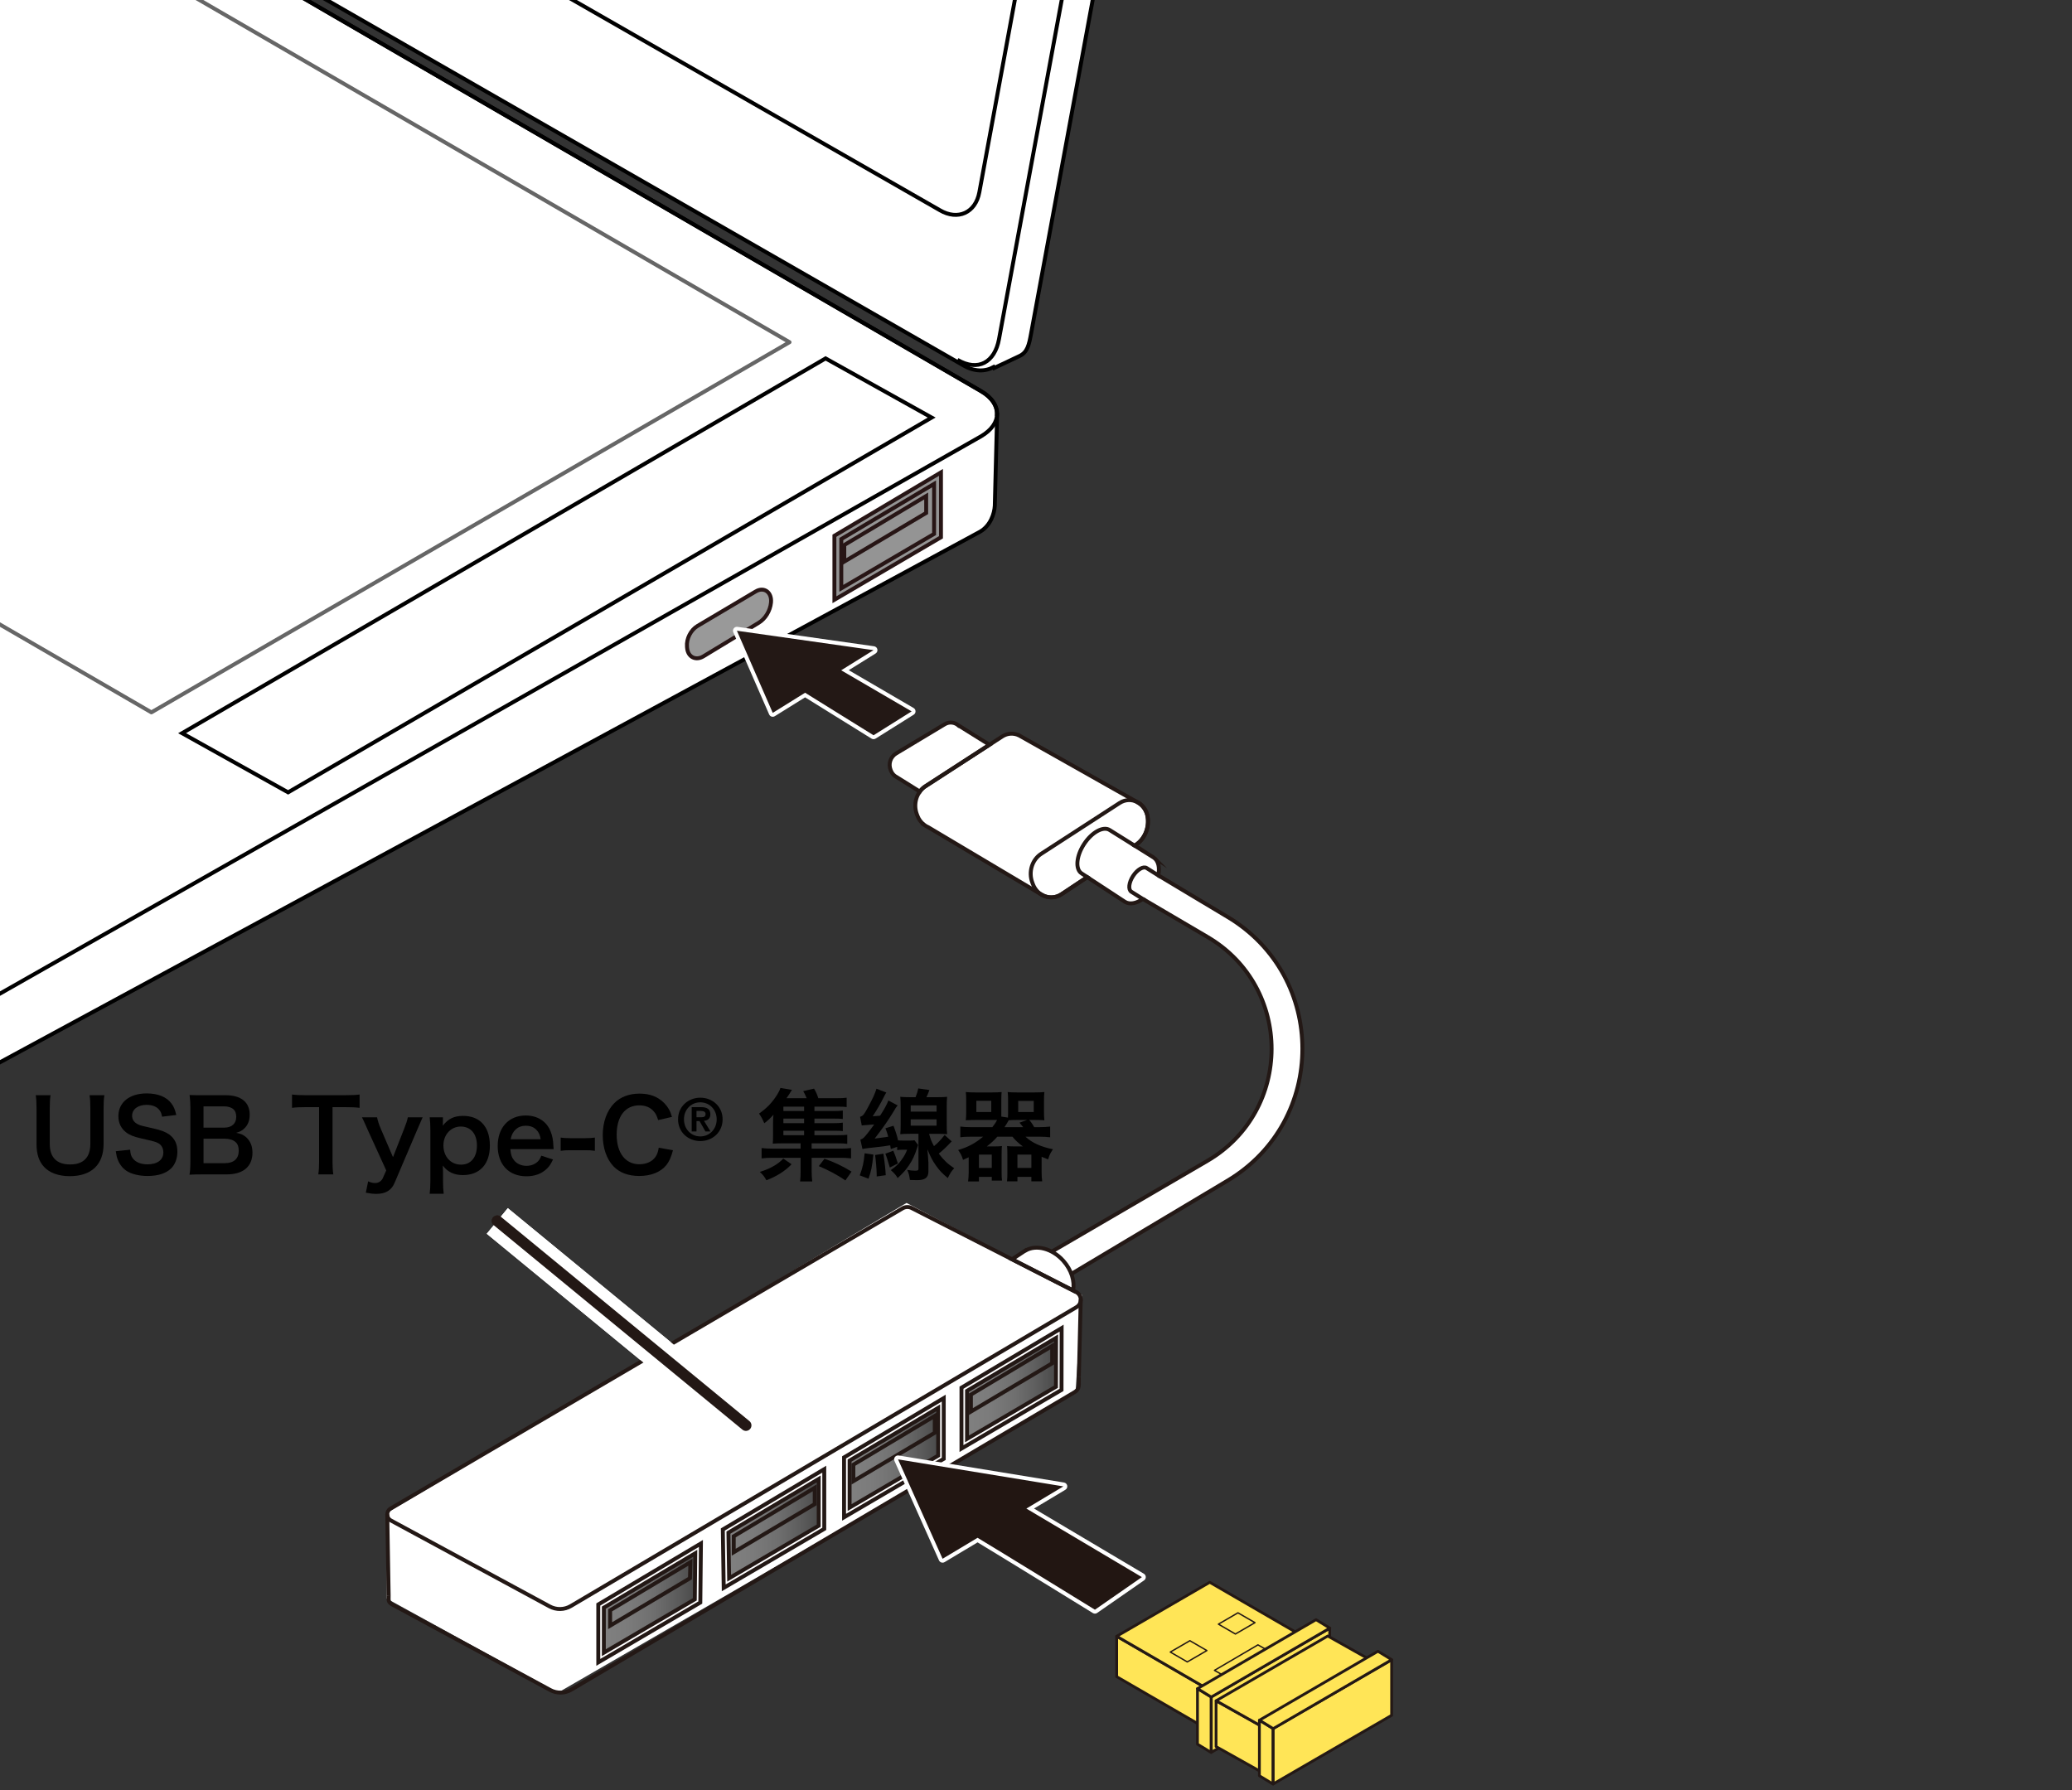<?xml version="1.0" encoding="UTF-8"?>
<svg id="_レイヤー_1" data-name="レイヤー_1" xmlns="http://www.w3.org/2000/svg" version="1.1" xmlns:xlink="http://www.w3.org/1999/xlink" viewBox="0 0 375 324">
  <rect x="0" y="0" width="375" height="324" fill="#333333" stroke="none"/>
  <!-- Generator: Adobe Illustrator 29.0.1, SVG Export Plug-In . SVG Version: 2.1.0 Build 192)  -->
  <defs>
    <clipPath id="clippath">
      <rect x="-4.796" y="-32.16" width="332.893" height="266.841" fill="none"/>
    </clipPath>
    <linearGradient id="_名称未設定グラデーション_11" data-name="名称未設定グラデーション 11" x1="153.765" y1="263.856" x2="169.797" y2="263.856" gradientUnits="userSpaceOnUse">
      <stop offset="0" stop-color="gray"/>
      <stop offset=".268" stop-color="#7b7b7b"/>
      <stop offset=".545" stop-color="#6f6f6f"/>
      <stop offset=".826" stop-color="#5a5a5a"/>
      <stop offset="1" stop-color="#4a4a4a"/>
    </linearGradient>
    <linearGradient id="_名称未設定グラデーション_111" data-name="名称未設定グラデーション 11" x1="109.284" y1="290.147" x2="125.835" y2="290.147" xlink:href="#_名称未設定グラデーション_11"/>
    <linearGradient id="_名称未設定グラデーション_112" data-name="名称未設定グラデーション 11" x1="131.849" y1="276.686" x2="148.312" y2="276.686" xlink:href="#_名称未設定グラデーション_11"/>
    <linearGradient id="_名称未設定グラデーション_113" data-name="名称未設定グラデーション 11" x1="175.013" y1="251.304" x2="191.045" y2="251.304" xlink:href="#_名称未設定グラデーション_11"/>
  </defs>
  <g>
    <path d="M18.892,198.239c-.108.666-.144,1.314-.144,2.448v6.393c0,3.727-2.214,5.815-6.14,5.815-1.999,0-3.655-.612-4.646-1.692-.918-.99-1.351-2.341-1.351-4.142v-6.355c0-1.116-.036-1.818-.144-2.467h2.683c-.108.612-.144,1.296-.144,2.467v6.355c0,2.431,1.26,3.71,3.691,3.71,2.413,0,3.655-1.279,3.655-3.728v-6.338c0-1.152-.036-1.801-.144-2.467h2.683Z"/>
    <path d="M23.55,208.106c.072.81.18,1.17.504,1.584.522.685,1.458,1.062,2.629,1.062,1.8,0,2.881-.811,2.881-2.16,0-.738-.342-1.351-.9-1.657-.54-.288-.648-.306-3.133-.882-1.351-.307-2.071-.595-2.719-1.099-.918-.72-1.387-1.71-1.387-2.917,0-2.503,2.017-4.123,5.114-4.123,2.052,0,3.601.63,4.483,1.818.45.595.667,1.135.882,2.089l-2.575.307c-.108-.612-.234-.919-.54-1.279-.468-.558-1.26-.864-2.25-.864-1.567,0-2.629.793-2.629,1.963,0,.757.396,1.278,1.224,1.639.396.162.541.198,2.539.648,1.422.306,2.287.647,2.935,1.098,1.026.757,1.495,1.747,1.495,3.098,0,1.278-.396,2.322-1.134,3.061-.954.918-2.377,1.368-4.303,1.368-1.477,0-2.917-.359-3.781-.936-.72-.486-1.242-1.171-1.584-2.053-.162-.414-.234-.757-.342-1.495l2.593-.27Z"/>
    <path d="M36.601,212.571c-1.044,0-1.566.019-2.305.055.126-.757.162-1.278.162-2.431v-9.777c0-.828-.054-1.477-.144-2.215.756.036,1.044.036,2.269.036h4.25c2.791,0,4.357,1.261,4.357,3.511,0,1.099-.324,1.909-1.009,2.539-.396.378-.72.54-1.422.756.918.198,1.333.379,1.819.828.738.685,1.116,1.585,1.116,2.755,0,2.521-1.674,3.943-4.664,3.943h-4.429ZM40.58,204.109c1.368,0,2.178-.738,2.178-1.963,0-.576-.18-1.062-.468-1.332-.396-.36-1.008-.559-1.729-.559h-3.727v3.854h3.745ZM36.835,210.537h3.871c1.603,0,2.502-.792,2.502-2.251,0-.72-.18-1.206-.576-1.566-.45-.396-1.134-.612-1.962-.612h-3.835v4.43Z"/>
    <path d="M60.181,210.23c0,.973.036,1.603.144,2.341h-2.719c.108-.756.144-1.368.144-2.341v-9.83h-2.431c-1.062,0-1.836.035-2.467.126v-2.413c.648.09,1.422.126,2.449.126h7.13c1.296,0,1.962-.036,2.646-.126v2.413c-.666-.091-1.35-.126-2.646-.126h-2.251v9.83Z"/>
    <path d="M66.534,204.468c-.792-1.782-.811-1.836-1.026-2.232h2.737c.09.522.36,1.368.685,2.106l2.196,5.114,1.999-5.096c.432-1.099.576-1.549.684-2.125h2.683c-.107.234-.432.973-.972,2.232l-4.105,9.633c-.576,1.369-1.639,1.999-3.313,1.999-.54,0-1.062-.054-1.891-.216l.414-2.053c.504.216.846.306,1.26.306.631,0,1.152-.342,1.404-.9l.612-1.386-3.367-7.383Z"/>
    <path d="M80.16,203.119c0,.197,0,.396-.018.63.99-1.261,2.053-1.765,3.673-1.765,1.44,0,2.593.432,3.421,1.261.954.972,1.423,2.322,1.423,4.141,0,3.313-1.818,5.312-4.88,5.312-1.584,0-2.772-.558-3.637-1.729q0,.217.018.576c.019.126.019.45.019.774v1.368c0,1.062.036,1.639.126,2.396h-2.539c.09-.847.126-1.459.126-2.377v-9.057c0-1.045-.036-1.639-.126-2.413h2.395v.883ZM83.384,203.911c-1.783,0-3.133,1.477-3.133,3.403,0,2.052,1.332,3.492,3.204,3.492,1.765,0,2.863-1.332,2.863-3.457s-1.116-3.438-2.935-3.438Z"/>
    <path d="M92.364,207.998c.09.99.252,1.494.666,2.017.522.648,1.333,1.009,2.251,1.009.882,0,1.639-.324,2.161-.9.216-.252.342-.45.521-.937l2.125.685c-.414.864-.648,1.206-1.099,1.656-.937.918-2.196,1.387-3.709,1.387-3.187,0-5.203-2.125-5.203-5.492,0-3.331,1.998-5.51,5.077-5.51,2.106,0,3.763,1.045,4.483,2.845.342.864.468,1.513.522,2.737,0,.036,0,.09.035.504h-7.832ZM97.856,206.215c-.126-.792-.343-1.278-.793-1.729-.485-.486-1.098-.721-1.944-.721-1.404,0-2.431.937-2.7,2.449h5.438Z"/>
    <path d="M101.472,205.909c.522.072.973.108,1.692.108h2.791c.738,0,1.188-.036,1.71-.108v2.396c-.594-.091-.972-.108-1.71-.108h-2.791c-.702,0-1.099.018-1.692.108v-2.396Z"/>
    <path d="M121.798,208.196c-.343,1.296-.667,1.999-1.207,2.701-1.026,1.26-2.755,1.962-4.915,1.962-1.963,0-3.529-.594-4.628-1.729-1.26-1.314-1.962-3.349-1.962-5.653,0-2.377.756-4.466,2.106-5.815,1.08-1.099,2.701-1.711,4.501-1.711,1.404,0,2.467.271,3.457.864.811.504,1.459,1.17,1.909,1.963.216.378.342.702.558,1.386l-2.503.576c-.252-.792-.414-1.134-.773-1.548-.612-.738-1.513-1.116-2.629-1.116-2.557,0-4.105,1.998-4.105,5.312,0,3.295,1.584,5.348,4.105,5.348,1.26,0,2.341-.486,2.917-1.333.306-.45.45-.828.594-1.656l2.575.45Z"/>
    <path d="M130.78,202.603c0,2.383-1.879,3.937-4.031,3.937s-4.031-1.554-4.031-3.937,1.91-3.916,4.031-3.916c2.142,0,4.031,1.543,4.031,3.916ZM126.749,205.7c1.627,0,2.961-1.292,2.961-3.097,0-1.723-1.26-3.076-2.972-3.076-1.627,0-2.95,1.28-2.95,3.076,0,1.753,1.271,3.097,2.961,3.097ZM126.864,200.398c1.145,0,1.701.398,1.701,1.302,0,.692-.389,1.112-1.155,1.176l1.176,1.921h-.913l-1.07-1.879h-.547v1.879h-.871v-4.398h1.68ZM126.886,202.235c.608,0,.809-.188.809-.608,0-.347-.295-.546-.893-.546h-.746v1.154h.83Z"/>
    <path d="M146.896,207.908h5.06c1.026,0,1.549-.036,2.07-.108v1.873c-.63-.072-1.188-.108-2.07-.108h-5.06v2.413c0,.702.036,1.332.108,1.872h-2.197c.072-.576.09-1.17.09-1.872v-2.413h-5.005c-.883,0-1.423.036-2.053.108v-1.873c.522.072,1.044.108,2.017.108h5.041v-.954h-3.528c-.702,0-1.081.018-1.513.054.036-.396.054-.864.054-1.44v-2.251c0-.558.019-1.044.072-1.548-.54.612-.937.99-1.656,1.548-.324-.756-.54-1.17-.954-1.746,1.404-.99,2.395-1.999,3.312-3.475.252-.396.45-.811.559-1.171l2.088.342q-.684,1.116-.99,1.512h3.655q-.36-.864-.63-1.278l1.962-.45c.307.486.576,1.08.774,1.729h3.385c.793,0,1.261-.018,1.747-.09v1.692c-.45-.054-.811-.072-1.477-.072h-4.357v.793h3.421c.9,0,1.188-.019,1.711-.091v1.531c-.522-.055-.738-.072-1.711-.072h-3.421v.828h3.421c.919,0,1.152-.018,1.711-.09v1.53c-.469-.054-.756-.072-1.711-.072h-3.421v.811h4.195c.828,0,1.278-.019,1.747-.072v1.639c-.486-.072-.883-.09-1.729-.09h-4.718v.954ZM143.26,210.735c-1.152,1.26-2.936,2.305-4.556,2.898-.342-.648-.666-1.044-1.188-1.513,1.746-.521,3.277-1.35,4.249-2.412l1.495,1.026ZM145.528,201.102v-.793h-3.745v.793h3.745ZM145.528,203.298v-.828h-3.745v.828h3.745ZM145.528,205.477v-.811h-3.745v.811h3.745ZM153,213.669c-1.513-1.062-3.259-1.944-4.808-2.593l1.026-1.332c1.531.504,3.313,1.332,4.897,2.322l-1.116,1.603Z"/>
    <path d="M158.072,208.988c-.252,2.251-.378,2.899-.882,4.357l-1.585-.594c.54-1.477.721-2.305.883-3.998l1.584.234ZM162.466,200.093c-.324.378-.342.396-.9,1.351-.774,1.278-1.711,2.629-3.259,4.646q.378-.055,1.206-.162c.504-.055.918-.126,1.242-.181-.162-.594-.233-.846-.504-1.53l1.459-.45c.378.99.647,1.837.828,2.647.233.018.45.035.936.035h1.188c.414,0,.648-.018.847-.054l.648.847c-.072.18-.091.233-.162.486-.45,1.404-.811,2.196-1.477,3.187-.612.882-1.009,1.351-2.053,2.322-.288-.521-.648-.918-1.242-1.44,1.044-.756,1.404-1.098,1.962-1.891.469-.63.702-1.062.99-1.8h-.756c-.486,0-.702.018-1.044.071v-.594l-1.152.396-.108-.666q-.126.018-.288.035c-.702.126-.954.162-2.322.307-.414.054-.793.09-1.135.126-.27.036-.468.072-.54.072-.396.054-.45.054-.738.126l-.378-1.711c.468-.144.63-.288,1.296-1.134q.612-.774,1.207-1.603-.126,0-.324.018c-.469.036-1.44.126-1.927.162l-.307-1.566c.559-.18.721-.396,1.441-1.729.936-1.746,1.224-2.395,1.53-3.349l1.782.684c-.145.216-.18.288-.378.666-.666,1.351-1.242,2.341-2.089,3.638.414-.036.648-.055.918-.072.126-.018.217-.018.414-.036.667-.99,1.261-2.07,1.513-2.755l1.675.9ZM159.891,208.826q.343,2.377.414,3.89l-1.638.233v-.359c0-.721-.145-2.539-.288-3.529l1.512-.234ZM161.674,208.286c.288.666.45,1.116.828,2.305l-1.459.738q-.558-1.944-.81-2.503l1.44-.54ZM169.668,198.599c.9,0,1.296-.019,1.746-.072-.054.54-.071.937-.071,1.801v3.24c0,.811.018,1.261.071,1.729-.504-.054-1.098-.071-1.71-.071h-1.549c.216.864.414,1.386.883,2.232.684-.559,1.296-1.206,1.926-2.017l1.278,1.152c-.899.954-1.603,1.639-2.34,2.215.899,1.188,1.62,1.872,2.79,2.646-.485.522-.756.937-1.152,1.782-.954-.792-1.494-1.332-2.124-2.232-.648-.918-1.009-1.603-1.566-2.971.09,1.044.18,2.179.18,2.467v1.53c0,1.135-.594,1.585-2.089,1.585-.396,0-1.026-.019-1.26-.036-.108-.811-.217-1.242-.486-1.818.63.107,1.044.144,1.458.144.469,0,.576-.072.576-.414v-6.266h-1.512c-.631,0-1.278.018-1.783.071.055-.468.072-1.062.072-1.746v-3.259c0-.666-.018-1.278-.072-1.765.469.054.883.072,1.747.072h1.026c.288-.793.378-1.062.485-1.585l2.017.288c-.216.576-.342.883-.54,1.297h1.999ZM164.824,201.209h4.682v-1.134h-4.682v1.134ZM164.824,203.749h4.682v-1.135h-4.682v1.135Z"/>
    <path d="M182.429,202.29c.018-.252.018-.468.018-.81v-2.413c0-.594-.018-.972-.072-1.404.469.054.937.072,1.692.072h3.205c.757,0,1.207-.019,1.747-.072-.055.414-.072.882-.072,1.549v2.07c0,.63.018,1.08.072,1.494-.469-.036-1.116-.054-1.692-.054h-1.062c.27.27.576.702.9,1.296h.936c.811,0,1.405-.035,1.963-.107v1.944c-.648-.072-1.17-.108-1.963-.108h-2.502c1.134,1.081,2.826,1.854,4.969,2.27-.504.773-.594.954-.882,1.836q-.433-.162-1.171-.468v2.755c0,.558.036,1.224.108,1.692h-1.963v-.811h-2.521v.811h-1.891c.054-.414.072-.864.072-1.368v-3.602c0-.648-.019-.99-.054-1.422.414.054.81.071,1.386.071h1.477c-.756-.54-1.422-1.17-1.891-1.765h-2.736c-.612.685-1.099,1.135-1.909,1.765h1.351c.576,0,.99-.018,1.387-.071-.036.359-.054.72-.054,1.422v3.457c0,.576.018.937.071,1.368h-1.854v-.666h-2.322v.828h-1.963c.072-.504.108-1.098.108-1.639v-2.736c-.126.072-.396.18-1.026.468-.198-.72-.414-1.134-.883-1.782,1.854-.559,3.025-1.188,4.52-2.413h-2.143c-.864,0-1.404.019-1.98.108v-1.944c.559.072,1.099.107,1.98.107h3.817c.468-.611.666-.899.846-1.296h-3.961c-.576,0-1.225.018-1.692.054.054-.45.072-.954.072-1.494v-2.07c0-.595-.019-1.099-.072-1.549.54.054.99.072,1.746.072h3.025c.756,0,1.242-.019,1.711-.072-.036.396-.055.774-.055,1.404v3.043l1.207.18ZM176.702,201.282h2.701v-2.034h-2.701v2.034ZM177.171,211.401h2.322v-2.413h-2.322v2.413ZM184.085,202.722c-.631,0-1.152.018-1.53.054-.162.324-.414.738-.757,1.242h3.385c-.252-.323-.378-.468-.666-.81l1.369-.486h-1.801ZM184.139,211.401h2.521v-2.413h-2.521v2.413ZM184.283,201.282h2.809v-2.017h-2.809v2.017Z"/>
  </g>
  <line x1="135" y1="258" x2="90" y2="221" fill="none" stroke="#fff" stroke-miterlimit="10" stroke-width="6"/>
  <line x1="135" y1="258" x2="90" y2="221" fill="none" stroke="#231815" stroke-linecap="round" stroke-miterlimit="10" stroke-width="2"/>
  <g>
    <g clip-path="url(#clippath)">
      <g>
        <g>
          <path d="M177.549,70.797L-136.081-111.097c-3.885-2.261-10.192-2.261-14.077,0L-357.547,6.715c-1.716,1.002-2.548,2.288-2.736,3.601l-.164-.01v11.896c-.11,1.558.856,3.152,2.9,4.332L-43.929,208.43c3.893,2.261,9.567,1.233,14.097,0l207.212-112.193c1.884-1.088,2.595-3.279,2.662-4.713l.423-16.515-.047-.01c.055-1.52-.864-3.039-2.869-4.203Z" fill="#fff" stroke="#000" stroke-width=".709"/>
          <path d="M227.647-202.489L-78.687-378.314c-1.891-1.106-3.736-1.229-5.237-.543l-3.298,1.706-1.098.647c-1.293.743-2.309,2.064-2.673,4.006l-46.354,251.152c-.789,4.258,1.614,9.444,5.346,11.638L174.337,66.126c2.009,1.172,3.939,1.163,5.487.319l.094.17,4.549-2.151c1.481-.666,1.77-2.042,2.157-4.162l46.369-251.15c.786-4.24-1.622-9.456-5.346-11.64Z" fill="#fff" stroke="#000" stroke-width=".709"/>
          <path d="M-90.599-369.498c.778-4.248,3.376-5.702,6.941-3.63L222.687-197.303c2.31,1.511,4.713,6.726,3.916,10.956l-45.795,247.711c-.766,4.231-3.791,5.95-7.527,3.765" fill="none" stroke="#000" stroke-width=".709"/>
          <path d="M-120.002-128.149c-3.267-1.913-5.358-6.462-4.674-10.149l40.433-219.045c.688-3.685,3.869-5.139,7.152-3.236L213.013-194.364c3.248,1.913,5.346,6.445,4.655,10.149l-40.425,219.026c-.684,3.705-3.881,5.151-7.129,3.246L-120.002-128.149Z" fill="none" stroke="#000" stroke-width=".709"/>
          <path d="M-43.929,196.797c3.893,2.251,10.196,2.251,14.097,0l207.382-117.821c3.881-2.271,3.881-5.928,0-8.179L-136.081-111.097c-3.885-2.261-10.192-2.261-14.077,0L-357.547,6.715c-3.893,2.269-3.885,5.927,0,8.187L-43.929,196.797Z" fill="none" stroke="#000" stroke-width=".709"/>
          <polygon points="27.4 128.941 142.894 61.939 -127.586 -94.927 -243.073 -27.95 27.4 128.941" fill="#fff" stroke="#666" stroke-linejoin="round" stroke-width=".709"/>
          <path d="M-145.638,121.657c3.539,2.064,9.266,2.064,12.811,0l57.747-33.071c3.546-2.055,3.546-5.381,0-7.427l-87.561-50.255c-3.528-2.055-9.273-2.055-12.804,0l-57.761,33.064c-3.539,2.053-3.539,5.379,0,7.425l87.568,50.264Z" fill="#fff" stroke="#000" stroke-width=".709"/>
          <g>
            <g>
              <polygon points="-237.616 -28.316 -219.98 -38.548 -201.165 -27.643 -218.808 -17.395 -237.616 -28.316"/>
              <polygon points="-238.014 -27.661 -220.375 -37.893 -201.563 -26.978 -219.192 -16.729 -238.014 -27.661" fill="#fff"/>
              <polygon points="-217.763 -39.827 -200.134 -50.059 -158.982 -26.193 -176.622 -15.961 -217.763 -39.827"/>
              <polygon points="-218.168 -39.171 -200.525 -49.395 -159.384 -25.545 -177.016 -15.297 -218.168 -39.171" fill="#fff"/>
              <polygon points="-197.931 -51.338 -180.281 -61.579 -161.466 -50.665 -179.105 -40.417 -197.931 -51.338"/>
              <polygon points="-198.315 -50.683 -180.672 -60.915 -155.116 -46.195 -172.752 -35.963 -198.315 -50.683" fill="#fff"/>
              <polygon points="-178.082 -62.849 -160.432 -73.081 -141.613 -62.16 -159.256 -51.944 -178.082 -62.849"/>
              <polygon points="-178.477 -62.194 -160.826 -72.426 -142.014 -61.512 -159.647 -51.28 -178.477 -62.194" fill="#fff"/>
              <polygon points="-158.215 -74.36 -140.582 -84.601 -121.763 -73.687 -139.413 -63.455 -158.215 -74.36"/>
              <polygon points="-158.623 -73.704 -140.973 -83.936 -122.165 -73.022 -139.797 -62.79 -158.623 -73.704" fill="#fff"/>
              <polygon points="-138.38 -85.871 -126.591 -92.719 -107.762 -81.796 -119.564 -74.966 -138.38 -85.871"/>
              <polygon points="-138.763 -85.216 -126.983 -92.053 -108.163 -81.132 -119.962 -74.301 -138.763 -85.216" fill="#fff"/>
            </g>
            <g>
              <polygon points="-215.29 -15.364 -197.651 -25.605 -178.832 -14.682 -196.468 -4.45 -215.29 -15.364"/>
              <polygon points="-215.695 -14.709 -198.052 -24.941 -179.222 -14.018 -196.873 -3.786 -215.695 -14.709" fill="#fff"/>
              <polygon points="-169.784 -34.413 -152.144 -44.645 -133.322 -33.723 -150.965 -23.491 -169.784 -34.413" fill="#fff"/>
              <polygon points="-155.753 -49.906 -138.11 -60.138 -119.28 -49.215 -136.923 -38.983 -155.753 -49.906"/>
              <polygon points="-156.144 -49.242 -138.501 -59.474 -119.685 -48.551 -137.324 -38.319 -156.144 -49.242" fill="#fff"/>
              <polygon points="-135.9 -61.417 -118.25 -71.649 -99.434 -60.726 -117.085 -50.494 -135.9 -61.417"/>
              <polygon points="-136.301 -60.753 -118.651 -70.985 -99.832 -60.078 -117.482 -49.83 -136.301 -60.753" fill="#fff"/>
              <polygon points="-116.051 -72.919 -104.266 -79.759 -85.45 -68.844 -97.231 -62.005 -116.051 -72.919"/>
              <polygon points="-116.452 -72.271 -104.667 -79.092 -85.841 -68.187 -97.622 -61.357 -116.452 -72.271" fill="#fff"/>
            </g>
            <g>
              <polygon points="-192.972 -2.422 -175.329 -12.662 -156.499 -1.73 -174.149 8.502 -192.972 -2.422"/>
              <polygon points="-193.362 -1.755 -175.727 -11.996 -156.904 -1.073 -174.554 9.166 -193.362 -1.755" fill="#fff"/>
              <polygon points="-173.119 -13.915 -155.486 -24.164 -136.66 -13.241 -154.303 -3.009 -173.119 -13.915"/>
              <polygon points="-173.51 -13.275 -155.86 -23.498 -137.051 -12.584 -154.701 -2.345 -173.51 -13.275" fill="#fff"/>
              <polygon points="-147.454 -21.46 -129.819 -31.701 -111.003 -20.778 -128.625 -10.539 -147.454 -21.46" fill="#fff"/>
              <polygon points="-133.42 -36.955 -115.784 -47.187 -96.961 -36.263 -114.612 -26.031 -133.42 -36.955"/>
              <polygon points="-133.829 -36.297 -116.178 -46.521 -97.359 -35.606 -115.002 -25.374 -133.829 -36.297" fill="#fff"/>
              <polygon points="-113.578 -48.465 -95.938 -58.698 -77.115 -47.775 -94.752 -37.543 -113.578 -48.465"/>
              <polygon points="-113.962 -47.808 -96.336 -58.04 -77.521 -47.117 -95.15 -36.903 -113.962 -47.808" fill="#fff"/>
              <polygon points="-93.728 -59.985 -81.933 -66.814 -63.125 -55.893 -74.909 -49.062 -93.728 -59.985"/>
              <polygon points="-94.126 -59.319 -82.327 -66.15 -63.515 -55.236 -75.311 -48.396 -94.126 -59.319" fill="#fff"/>
            </g>
            <g>
              <polygon points="-170.639 10.539 -152.996 .307 -134.187 11.212 -151.82 21.453 -170.639 10.539"/>
              <polygon points="-171.037 11.187 -153.397 .955 -134.578 11.879 -152.214 22.111 -171.037 11.187" fill="#fff"/>
              <polygon points="-150.786 -.988 -133.147 -11.22 -114.335 -.29 -131.97 9.933 -150.786 -.988"/>
              <polygon points="-151.191 -.323 -133.548 -10.556 -114.729 .367 -132.368 10.599 -151.191 -.323" fill="#fff"/>
              <polygon points="-125.129 -8.517 -107.486 -18.749 -88.663 -7.826 -106.313 2.406 -125.129 -8.517" fill="#fff"/>
              <polygon points="-111.094 -24.01 -93.444 -34.226 -74.636 -23.312 -92.272 -13.089 -111.094 -24.01"/>
              <polygon points="-111.499 -23.345 -93.849 -33.577 -75.026 -22.663 -92.67 -12.431 -111.499 -23.345" fill="#fff"/>
              <polygon points="-91.238 -35.521 -73.612 -45.753 -54.786 -34.832 -72.437 -24.6 -91.238 -35.521"/>
              <polygon points="-91.647 -34.857 -73.996 -45.097 -55.18 -34.166 -72.82 -23.942 -91.647 -34.857" fill="#fff"/>
              <polygon points="-71.396 -47.032 -59.615 -53.862 -40.785 -42.948 -52.569 -36.111 -71.396 -47.032"/>
              <polygon points="-71.786 -46.368 -60.013 -53.198 -41.186 -42.284 -52.971 -35.454 -71.786 -46.368" fill="#fff"/>
            </g>
            <g>
              <polygon points="-148.313 23.484 -130.663 13.252 -67.203 50.06 -84.843 60.301 -148.313 23.484"/>
              <polygon points="-148.718 24.148 -131.075 13.916 -67.594 50.726 -85.252 60.958 -148.718 24.148" fill="#fff"/>
              <polygon points="-128.468 11.973 -110.824 1.748 -92.005 12.655 -109.645 22.887 -128.468 11.973"/>
              <polygon points="-128.865 12.637 -111.222 2.387 -92.407 13.319 -110.05 23.542 -128.865 12.637" fill="#fff"/>
              <polygon points="-102.807 4.443 -85.167 -5.789 -66.344 5.125 -83.988 15.349 -102.807 4.443" fill="#fff"/>
              <polygon points="-88.776 -11.05 -71.133 -21.282 -52.303 -10.376 -69.946 -.135 -88.776 -11.05"/>
              <polygon points="-89.166 -10.385 -71.531 -20.635 -52.708 -9.712 -70.348 .52 -89.166 -10.385" fill="#fff"/>
              <polygon points="-68.923 -22.56 -51.273 -32.792 -32.457 -21.887 -50.097 -11.646 -68.923 -22.56"/>
              <polygon points="-69.324 -21.896 -51.674 -32.146 -32.855 -21.223 -50.498 -10.991 -69.324 -21.896" fill="#fff"/>
              <polygon points="-49.063 -34.072 -37.289 -40.911 -18.473 -30.005 -30.254 -23.157 -49.063 -34.072"/>
              <polygon points="-49.475 -33.425 -37.68 -40.246 -18.857 -29.348 -30.645 -22.502 -49.475 -33.425" fill="#fff"/>
            </g>
            <g>
              <polygon points="-106.135 24.924 -88.484 14.692 -69.683 25.598 -87.326 35.838 -106.135 24.924"/>
              <polygon points="-106.533 25.58 -88.893 15.348 -70.067 26.262 -87.717 36.494 -106.533 25.58" fill="#fff"/>
              <polygon points="-80.478 17.395 -62.834 7.154 -44.026 18.068 -61.655 28.3 -80.478 17.395" fill="#fff"/>
              <polygon points="-66.45 1.902 -48.807 -8.33 -29.984 2.576 -47.634 12.816 -66.45 1.902"/>
              <polygon points="-66.834 2.558 -49.19 -7.674 -30.382 3.24 -48.018 13.472 -66.834 2.558" fill="#fff"/>
              <polygon points="-46.601 -9.609 -28.961 -19.841 -10.131 -8.935 -27.774 1.305 -46.601 -9.609"/>
              <polygon points="-46.984 -8.969 -29.359 -19.185 -10.533 -8.271 -28.165 1.954 -46.984 -8.969" fill="#fff"/>
            </g>
            <g>
              <polygon points="-83.82 37.867 -66.169 27.635 -47.343 38.549 -64.993 48.781 -83.82 37.867"/>
              <polygon points="-84.214 38.533 -66.571 28.301 -47.741 39.206 -65.391 49.447 -84.214 38.533" fill="#fff"/>
              <polygon points="-58.152 30.33 -40.509 20.107 -21.686 31.022 -39.336 41.254 -58.152 30.33" fill="#fff"/>
              <polygon points="-44.117 14.845 -26.467 4.622 -7.652 15.527 -25.302 25.759 -44.117 14.845"/>
              <polygon points="-44.512 15.502 -26.872 5.27 -8.049 16.193 -25.7 26.417 -44.512 15.502" fill="#fff"/>
            </g>
            <g>
              <polygon points="-81.336 62.33 -63.686 52.098 -44.878 63.012 -62.521 73.237 -81.336 62.33"/>
              <polygon points="-81.731 62.996 -64.08 52.764 -45.268 63.678 -62.919 73.901 -81.731 62.996" fill="#fff"/>
              <polygon points="-61.498 50.819 -43.847 40.579 -25.028 51.501 -42.668 61.733 -61.498 50.819"/>
              <polygon points="-61.881 51.476 -44.245 41.244 -25.422 52.158 -43.08 62.399 -61.881 51.476" fill="#fff"/>
            </g>
            <g>
              <polygon points="-59.007 75.283 -41.368 65.051 -22.538 75.973 -40.188 86.189 -59.007 75.283"/>
              <polygon points="-59.408 75.939 -41.758 65.707 -22.939 76.612 -40.589 86.853 -59.408 75.939" fill="#fff"/>
            </g>
          </g>
          <polygon points="32.955 132.71 149.417 64.873 168.615 75.582 52.142 143.419 32.955 132.71" fill="#fff" stroke="#000" stroke-width=".709"/>
        </g>
        <path d="M136.772,107.055l-10.526,6.242c-1.225.727-2.037,2.319-1.912,3.754l.019.224c.143,1.65,1.555,2.376,2.96,1.523l10.002-6.069c1.201-.729,2.082-2.179,2.226-3.664h0c.181-1.866-1.255-2.909-2.77-2.011Z" fill="#999" stroke="#271515" stroke-miterlimit="10" stroke-width=".709"/>
        <g>
          <polygon points="170.301 85.502 151.014 96.974 151.014 108.561 170.301 97.249 170.301 85.502" fill="#949494" stroke="#271515" stroke-miterlimit="10" stroke-width=".709"/>
          <polygon points="152.26 97.574 169.055 87.584 169.055 96.641 152.26 106.493 152.26 97.574" fill="none" stroke="#271515" stroke-miterlimit="10" stroke-width=".709"/>
          <polygon points="167.624 89.777 152.803 98.649 152.803 101.653 167.624 92.845 167.624 89.777" fill="none" stroke="#271515" stroke-miterlimit="10" stroke-width=".709"/>
        </g>
      </g>
    </g>
    <polygon points="164.065 217.742 70 273.871 70 289.355 100.968 306.387 194.645 252.194 195.806 234.387 164.065 217.742" fill="#fff"/>
    <path d="M208.777,155.208l-3.422-2.14.2-.133c1.612-1.071,2.46-3.088,2.142-5.093-.401-2.522-3.029-3.815-5.07-2.493l-14.184,9.191c-1.651,1.07-2.337,3.272-1.617,5.19l.112.3c.828,2.207,3.302,3.076,5.189,1.822l4.651-3.089,6.793,4.451c.867.564,2.103.32,3.259-.501l-2.078-1.306c-.596-.388-.456-1.659.312-2.841.768-1.181,1.874-1.826,2.47-1.438l2.092,1.321c.302-1.414.03-2.671-.849-3.242Z" fill="#fff"/>
    <path d="M195.746,158.086c-1.162-.755-.963-3.123.444-5.288,1.408-2.165,3.491-3.308,4.653-2.552l4.513,2.821.199-.132c1.612-1.071,2.46-3.088,2.142-5.093-.178-1.119-.805-1.974-1.613-2.488l.016-.016-.298-.168c-.012-.006-.023-.014-.035-.02l-21.157-11.94c-.067-.038-.13-.08-.2-.113l-.02-.011-.003.003c-.925-.424-2.028-.409-2.999.219l-13.872,8.988c-1.615,1.046-2.286,3.2-1.582,5.076l.11.293c.25.667.665,1.19,1.158,1.585l-.003.003.025.015c.25.197.518.36.805.479l20.367,12.119c.046.03.093.056.14.083l.057.034.004-.004c1.071.6,2.403.622,3.531-.127l4.652-3.09-1.033-.677Z" fill="#fff"/>
    <path d="M173.478,131.312l-.009.007c-.654-.575-1.637-.734-2.469-.235l-8.809,5.29c-1.025.616-1.45,1.886-1,2.994l.07.173c.213.524.603.909,1.065,1.141l4.157,2.598c.352-.565.919-.907.919-.907l11.673-7.566-5.597-3.495Z" fill="#fff"/>
    <path d="M194.221,233.589c.301-1.68-.294-3.714-1.765-5.365-2.008-2.255-4.913-2.991-6.849-1.872l-.013-.016-2.432,1.606,11.059,5.648Z" fill="#fff"/>
    <path d="M209.628,158.45l12.573,7.534c18.032,10.805,18.013,36.942-.036,47.72l-28.27,16.882-6.605-1.231,3.053-2.801,28.143-16.417c15.508-9.046,15.544-31.441.064-40.537l-11.719-6.886-4.058-2.262,1.548-5.032,5.306,3.031Z" fill="#fff"/>
    <g>
      <g>
        <path d="M165.004,218.667l29.746,15.193c1.097.56,1.145,2.11.084,2.737l-91.518,54.102c-1.178.697-2.636.724-3.839.072l-28.739-15.56c-.85-.46-.871-1.673-.037-2.162l92.656-54.335c.505-.296,1.126-.314,1.647-.048Z" fill="none" stroke="#231815" stroke-miterlimit="10" stroke-width=".709"/>
        <path d="M195.256,249.217c-.056,1.463.243,2.173-.812,2.797l-91.035,53.817c-1.172.693-2.622.72-3.819.072l-28.587-15.478c-.846-.458-.635-.837-.662-1.665" fill="none" stroke="#231815" stroke-miterlimit="10" stroke-width=".709"/>
        <line x1="70.341" y1="288.759" x2="70.087" y2="274.096" fill="none" stroke="#231815" stroke-miterlimit="10" stroke-width=".709"/>
      </g>
      <line x1="195.597" y1="235.17" x2="195.256" y2="249.217" fill="none" stroke="#231815" stroke-miterlimit="10" stroke-width=".709"/>
    </g>
    <line x1="135" y1="258" x2="90" y2="221" fill="none" stroke="#fff" stroke-miterlimit="10" stroke-width="6"/>
    <line x1="135" y1="258" x2="90" y2="221" fill="none" stroke="#231815" stroke-linecap="round" stroke-miterlimit="10" stroke-width="2"/>
    <polygon points="153.765 264.367 169.797 254.831 169.797 263.476 153.765 272.88 153.765 264.367" fill="url(#_名称未設定グラデーション_11)"/>
    <polygon points="109.284 290.853 125.835 281.148 125.747 289.488 109.284 299.146 109.284 290.853" fill="url(#_名称未設定グラデーション_111)"/>
    <polygon points="131.849 277.388 148.174 267.693 148.312 276.023 131.849 285.68 131.849 277.388" fill="url(#_名称未設定グラデーション_112)"/>
    <polygon points="175.013 251.816 191.045 242.28 191.045 250.925 175.013 260.329 175.013 251.816" fill="url(#_名称未設定グラデーション_113)"/>
    <path d="M206.832,162.714l11.719,6.886c15.479,9.095,15.444,31.491-.064,40.537l-28.143,16.417" fill="none" stroke="#231815" stroke-miterlimit="10" stroke-width=".709"/>
    <path d="M209.628,158.45l12.573,7.534c18.032,10.805,18.013,36.942-.036,47.72l-28.27,16.882" fill="none" stroke="#231815" stroke-miterlimit="10" stroke-width=".709"/>
    <path d="M173.478,131.312l-.009.007c-.654-.575-1.637-.734-2.469-.235l-8.809,5.29c-1.025.616-1.45,1.886-1,2.994l.07.173c.213.524.603.909,1.065,1.141l4.157,2.598c.352-.565.919-.907.919-.907l11.673-7.566-5.597-3.495Z" fill="none" stroke="#231815" stroke-miterlimit="10" stroke-width=".709"/>
    <g>
      <polygon points="126.858 279.371 108.28 290.421 108.28 300.899 126.746 290.068 126.858 279.371" fill="none" stroke="#231815" stroke-miterlimit="10" stroke-width=".709"/>
      <polygon points="109.284 290.992 125.835 281.148 125.747 289.488 109.284 299.146 109.284 290.992" fill="none" stroke="#231815" stroke-miterlimit="10" stroke-width=".709"/>
      <polygon points="124.954 282.765 110.426 291.462 110.426 294.255 124.873 285.669 124.954 282.765" fill="none" stroke="#231815" stroke-miterlimit="10" stroke-width=".709"/>
    </g>
    <g>
      <path d="M149.179,265.926l-18.36,10.921c.036,2.179.113,6.929.163,10.562l18.197-10.673v-10.81Z" fill="none" stroke="#231815" stroke-miterlimit="10" stroke-width=".709"/>
      <path d="M131.833,277.412l16.342-9.719v8.467l-16.212,9.51c-.043-2.98-.097-6.285-.13-8.257Z" fill="none" stroke="#231815" stroke-miterlimit="10" stroke-width=".709"/>
      <polygon points="147.453 269.296 132.796 278.07 132.796 280.961 147.453 272.251 147.453 269.296" fill="none" stroke="#231815" stroke-miterlimit="10" stroke-width=".709"/>
    </g>
    <g>
      <polygon points="170.802 253.064 152.761 263.796 152.761 274.635 170.802 264.052 170.802 253.064" fill="none" stroke="#231815" stroke-miterlimit="10" stroke-width=".709"/>
      <polygon points="153.765 264.367 169.797 254.831 169.797 263.476 153.765 272.88 153.765 264.367" fill="none" stroke="#231815" stroke-miterlimit="10" stroke-width=".709"/>
      <g>
        <polygon points="174.012 251.178 174.012 262.198 192.119 251.578 192.139 240.395 174.012 251.178" fill="none" stroke="#231815" stroke-miterlimit="10" stroke-width=".709"/>
        <polygon points="175.018 251.749 191.132 242.165 191.115 251.002 175.018 260.444 175.018 251.749" fill="none" stroke="#231815" stroke-miterlimit="10" stroke-width=".709"/>
        <g>
          <polygon points="169.18 256.289 154.45 265.107 154.45 268.092 169.18 259.338 169.18 256.289" fill="none" stroke="#231815" stroke-miterlimit="10" stroke-width=".709"/>
          <polygon points="175.721 252.426 175.721 255.503 190.429 246.763 190.429 243.621 175.721 252.426" fill="none" stroke="#231815" stroke-miterlimit="10" stroke-width=".709"/>
        </g>
      </g>
    </g>
    <path d="M195.746,158.086c-1.162-.755-.963-3.123.444-5.288,1.408-2.165,3.491-3.308,4.653-2.552l4.513,2.821.199-.132c1.612-1.071,2.46-3.088,2.142-5.093-.178-1.119-.805-1.974-1.613-2.488l.016-.016-.298-.168c-.012-.006-.023-.014-.035-.02l-21.157-11.94c-.067-.038-.13-.08-.2-.113l-.02-.011-.003.003c-.925-.424-2.028-.409-2.999.219l-13.872,8.988c-1.615,1.046-2.286,3.2-1.582,5.076l.11.293c.25.667.665,1.19,1.158,1.585l-.003.003.025.015c.25.197.518.36.805.479l20.367,12.119c.046.03.093.056.14.083l.057.034.004-.004c1.071.6,2.403.622,3.531-.127l4.652-3.09-1.033-.677Z" fill="none" stroke="#231815" stroke-miterlimit="10" stroke-width=".709"/>
    <path d="M208.777,155.208l-3.422-2.14.2-.133c1.612-1.071,2.46-3.088,2.142-5.093-.401-2.522-3.029-3.815-5.07-2.493l-14.184,9.191c-1.651,1.07-2.337,3.272-1.617,5.19l.112.3c.828,2.207,3.302,3.076,5.189,1.822l4.651-3.089,6.793,4.451c.867.564,2.103.32,3.259-.501l-2.078-1.306c-.596-.388-.456-1.659.312-2.841.768-1.181,1.874-1.826,2.47-1.438l2.092,1.321c.302-1.414.03-2.671-.849-3.242Z" fill="none" stroke="#231815" stroke-miterlimit="10" stroke-width=".709"/>
    <path d="M194.221,233.589c.301-1.68-.294-3.714-1.765-5.365-2.008-2.255-4.913-2.991-6.849-1.872l-.013-.016-2.432,1.606,11.059,5.648Z" fill="none" stroke="#231815" stroke-miterlimit="10" stroke-width=".709"/>
    <g>
      <path d="M158.099,133.441c-.064,0-.13-.018-.187-.054l-12.202-7.581-5.668,3.527c-.057.035-.122.054-.188.054-.035,0-.07-.005-.105-.016-.098-.031-.178-.103-.22-.197l-6.487-14.866c-.051-.118-.034-.254.043-.356.067-.089.173-.14.282-.14.017,0,24.781,3.518,24.781,3.518.147.021.267.132.297.277.031.146-.033.295-.159.374l-5.358,3.334,12.242,7.141c.106.062.174.176.176.3s-.062.24-.166.306l-6.893,4.324c-.058.036-.123.054-.188.054Z" fill="#231815"/>
      <path d="M133.367,114.167l24.731,3.514-5.857,3.645,12.75,7.438-6.892,4.324-12.389-7.698-5.856,3.643-6.487-14.866M133.367,113.458c-.219,0-.429.102-.564.28-.155.204-.188.477-.085.712l6.487,14.866c.082.189.243.332.439.393.069.021.14.032.21.032.131,0,.261-.036.374-.107l5.481-3.411,12.015,7.465c.115.071.244.107.374.107.131,0,.261-.036.377-.108l6.892-4.324c.21-.132.336-.364.332-.612-.004-.248-.137-.476-.351-.601l-11.734-6.845,4.859-3.023c.253-.157.38-.456.319-.748-.061-.292-.299-.514-.594-.555l-24.731-3.514c-.033-.005-.067-.007-.1-.007h0Z" fill="#fff"/>
    </g>
    <g>
      <path d="M198.163,291.723c-.064,0-.129-.018-.186-.053-.175-.107-17.184-10.589-21.053-12.908l-6.152,3.686c-.055.034-.118.051-.182.051-.036,0-.071-.005-.106-.017-.097-.03-.176-.101-.217-.193l-8.059-17.99c-.054-.119-.037-.258.042-.361.068-.088.172-.138.281-.138.019,0,.038.001.058.005l29.923,4.89c.146.024.263.137.29.283.028.146-.038.294-.166.37l-6.188,3.708,20.396,12.105c.104.062.169.171.174.292.004.121-.054.235-.152.304l-8.5,5.902c-.061.042-.132.063-.202.063Z" fill="#221612"/>
      <path d="M162.532,264.154l29.924,4.89-6.699,4.014,20.906,12.408-8.5,5.902s-17.715-10.918-21.238-13.019l-6.334,3.795-8.059-17.99M162.532,263.446c-.218,0-.426.101-.562.277-.159.207-.192.484-.085.722l8.059,17.99c.083.185.241.325.434.386.07.022.141.033.213.033.127,0,.253-.034.364-.101l5.97-3.577c4.188,2.518,20.694,12.69,20.866,12.796.114.07.243.105.372.105.142,0,.283-.042.404-.127l8.5-5.902c.198-.138.313-.366.304-.607-.009-.241-.139-.461-.347-.584l-19.885-11.802,5.68-3.403c.255-.153.388-.449.332-.741-.056-.292-.288-.518-.582-.566l-29.924-4.89c-.038-.006-.076-.009-.114-.009h0Z" fill="#fff"/>
    </g>
  </g>
  <g>
    <polygon points="220.38 314.065 202.1 303.481 202.1 296.184 220.38 306.768 220.38 314.065" fill="#ffe557" stroke="#231815" stroke-linejoin="round" stroke-width=".5"/>
    <polygon points="202.112 296.171 220.395 306.776 237.228 297.012 218.945 286.407 202.112 296.171" fill="#ffe557" stroke="#231815" stroke-linejoin="round" stroke-width=".5"/>
    <polygon points="223.591 295.765 220.514 293.982 224.051 291.928 227.129 293.711 223.591 295.765" fill="#ffe557" stroke="#231815" stroke-linejoin="round" stroke-width=".25"/>
    <polygon points="214.882 300.816 211.806 299.032 215.349 296.977 218.424 298.762 214.882 300.816" fill="#ffe557" stroke="#231815" stroke-linejoin="round" stroke-width=".25"/>
    <polygon points="222.588 303.924 219.8 302.345 227.666 297.73 230.452 299.308 222.588 303.924" fill="#ffe557" stroke="#231815" stroke-linejoin="round" stroke-width=".25"/>
    <g>
      <g>
        <polygon points="219.203 317.209 216.725 315.705 216.725 305.661 219.203 307.164 219.203 317.209" fill="#ffe557" stroke="#231815" stroke-linejoin="round" stroke-width=".5"/>
        <polygon points="240.657 304.763 219.226 317.184 219.226 307.14 240.657 294.718 240.657 304.763" fill="#ffe557" stroke="#231815" stroke-linejoin="round" stroke-width=".5"/>
        <polygon points="216.738 305.644 219.224 307.173 240.671 294.699 238.186 293.172 216.738 305.644" fill="#ffe557" stroke="#231815" stroke-linejoin="round" stroke-width=".5"/>
      </g>
      <g>
        <polygon points="228.488 320.847 220.088 316.141 220.088 307.857 228.488 312.562 228.488 320.847" fill="#ffe557" stroke="#231815" stroke-linejoin="round" stroke-width=".5"/>
        <polygon points="248.695 309.158 228.511 320.822 228.511 312.538 248.695 300.873 248.695 309.158" fill="#ffe557" stroke="#231815" stroke-linejoin="round" stroke-width=".5"/>
        <polygon points="220.102 307.841 228.51 312.571 248.709 300.854 240.302 296.125 220.102 307.841" fill="#ffe557" stroke="#231815" stroke-linejoin="round" stroke-width=".5"/>
      </g>
      <g>
        <polygon points="230.409 322.928 227.93 321.423 227.93 311.379 230.409 312.882 230.409 322.928" fill="#ffe557" stroke="#231815" stroke-linejoin="round" stroke-width=".5"/>
        <polygon points="251.863 310.482 230.432 322.903 230.432 312.859 251.863 300.436 251.863 310.482" fill="#ffe557" stroke="#231815" stroke-linejoin="round" stroke-width=".5"/>
        <polygon points="227.944 311.363 230.43 312.891 251.876 300.417 249.391 298.89 227.944 311.363" fill="#ffe557" stroke="#231815" stroke-linejoin="round" stroke-width=".5"/>
      </g>
    </g>
  </g>
</svg>